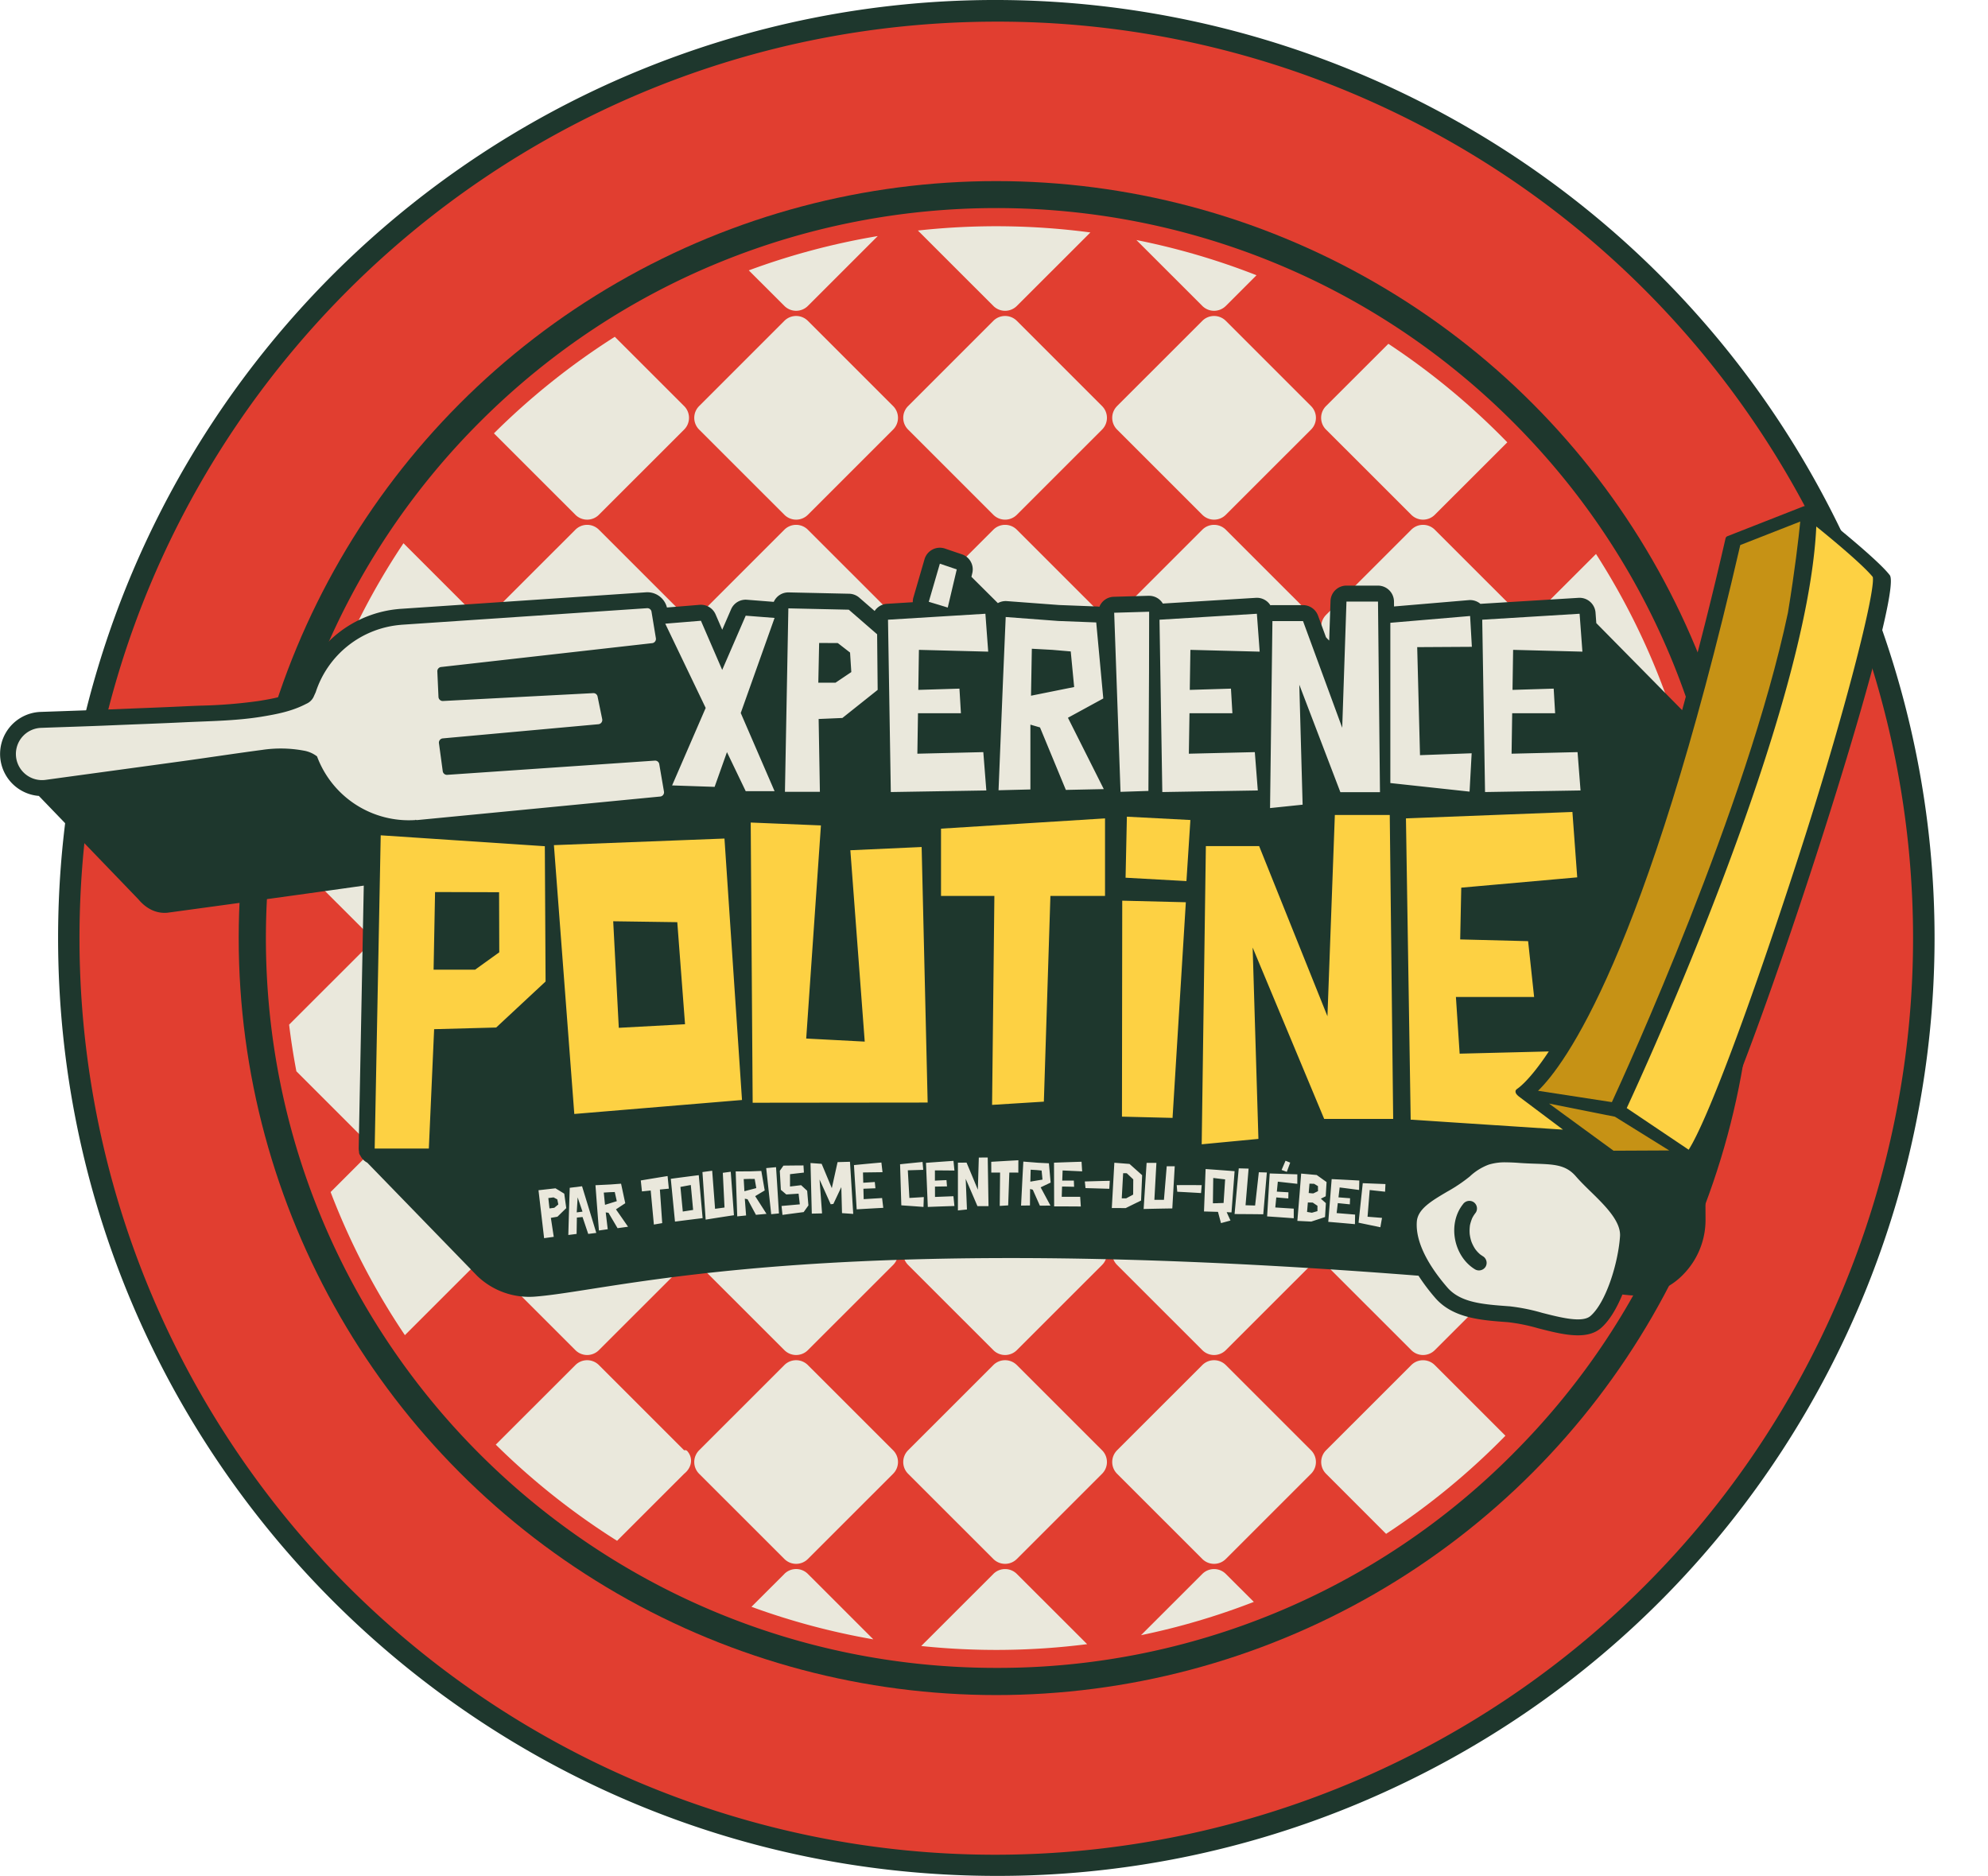 <svg xmlns="http://www.w3.org/2000/svg" viewBox="0 0 744 702"><ellipse cx="372.82" cy="351.05" fill="#e13e30" rx="347.2" ry="346.95"/><path fill="#1e372d" d="M372.82 702c-194.02-.12-351.2-157.4-351.08-351.27A351.04 351.04 0 0 1 236.11 27.68c178.77-75.34 384.8 8.4 460.2 187.05 75.32 178.48-8.27 384.2-186.79 459.69A349.23 349.23 0 0 1 372.82 702Zm0-693.9c-189.6.12-343.19 153.8-343.07 343.26a343.03 343.03 0 0 0 209.48 315.69c174.7 73.6 376.03-8.27 449.68-182.84 73.57-174.4-8.1-375.39-182.5-449.16A341.25 341.25 0 0 0 372.8 8.1Z"/><ellipse cx="372.82" cy="351.05" fill="#1e372d" rx="283.49" ry="283.28"/><path fill="#e13e30" d="M372.82 624.16c-150.95 0-273.31-122.28-273.31-273.11 0-72.44 28.8-141.9 80.05-193.12 106.7-106.7 279.74-106.76 386.52-.15 106.77 106.62 106.83 279.55.14 386.24l-.14.15a271.62 271.62 0 0 1-193.26 79.99Z"/><path fill="#eae8dc" d="m574.47 238.9 31.91 31.9a6.22 6.22 0 0 0 8.8 0l8.9-8.91a265.26 265.26 0 0 0-26.78-54.58l-22.83 22.8a6.21 6.21 0 0 0 0 8.8Zm31.91 37.48-31.9 31.89a6.21 6.21 0 0 0 0 8.79l31.9 31.88a6.22 6.22 0 0 0 8.8 0l23.03-23.02c-.99-10.53-2.6-21-4.84-31.35l-18.2-18.19a6.22 6.22 0 0 0-8.79 0Zm0 78.16-31.9 31.88a6.21 6.21 0 0 0 0 8.79l31.9 31.88a6.22 6.22 0 0 0 8.8 0l17.8-17.8a265.56 265.56 0 0 0 5.12-31.85l-22.93-22.9a6.22 6.22 0 0 0-8.79 0Zm0 78.15-31.9 31.88a6.21 6.21 0 0 0 0 8.8l22.27 22.25a265.28 265.28 0 0 0 26.97-54.4l-8.55-8.53a6.22 6.22 0 0 0-8.79 0Z"/><path fill="#e13e30" d="M500.58 117.2a233.3 233.3 0 0 0-7.18-3.78v3.78h7.18Z"/><path fill="#eae8dc" d="m496.26 160.75 31.91 31.89a6.22 6.22 0 0 0 8.8 0l27.13-27.11a267.83 267.83 0 0 0-44.51-36.87l-23.33 23.3a6.2 6.2 0 0 0 0 8.8Z"/><path fill="#e13e30" d="m496.26 230.12 31.91-31.89a6.22 6.22 0 0 1 8.8 0l31.9 31.89a6.21 6.21 0 0 1 0 8.78l-31.9 31.9a6.22 6.22 0 0 1-8.8 0l-31.9-31.9a6.2 6.2 0 0 1 0-8.78Z"/><path fill="#eae8dc" d="m496.26 230.12 31.91-31.89a6.22 6.22 0 0 1 8.8 0s31.9 31.89 31.9 31.89a6.21 6.21 0 0 1 0 8.78l-31.9 31.9a6.22 6.22 0 0 1-8.8 0l-31.9-31.9a6.21 6.21 0 0 1 0-8.78Z"/><path fill="#e13e30" d="m496.26 308.27 31.91-31.89a6.22 6.22 0 0 1 8.8 0l31.9 31.89a6.21 6.21 0 0 1 0 8.79l-31.9 31.88a6.22 6.22 0 0 1-8.8 0l-31.9-31.88a6.15 6.15 0 0 1-.17-8.74c.04-.03.07-.07.16-.05Z"/><path fill="#eae8dc" d="m496.26 308.27 31.91-31.89a6.22 6.22 0 0 1 8.8 0s31.9 31.89 31.9 31.89a6.21 6.21 0 0 1 0 8.79l-31.9 31.88a6.22 6.22 0 0 1-8.8 0l-31.9-31.88a6.21 6.21 0 0 1 0-8.79Z"/><path fill="#e13e30" d="m496.26 386.42 31.91-31.88a6.22 6.22 0 0 1 8.8 0l31.9 31.88a6.21 6.21 0 0 1 0 8.79l-31.9 31.88a6.22 6.22 0 0 1-8.8 0l-31.9-31.88c-2.28-2.4-2.16-6.27 0-8.79Z"/><path fill="#eae8dc" d="m496.26 386.42 31.91-31.88a6.22 6.22 0 0 1 8.8 0s31.9 31.88 31.9 31.88a6.21 6.21 0 0 1 0 8.79l-31.9 31.89a6.22 6.22 0 0 1-8.8 0s-31.9-31.9-31.9-31.9a6.21 6.21 0 0 1 0-8.78Z"/><path fill="#e13e30" d="m496.26 464.57 31.91-31.88a6.22 6.22 0 0 1 8.8 0l31.9 31.88a6.21 6.21 0 0 1 0 8.8l-31.9 31.88a6.22 6.22 0 0 1-8.8 0l-31.9-31.89a6.15 6.15 0 0 1-.17-8.73c.04-.04.07-.07.16-.06Z"/><path fill="#eae8dc" d="m496.26 464.57 31.91-31.88a6.22 6.22 0 0 1 8.8 0s31.9 31.88 31.9 31.88a6.21 6.21 0 0 1 0 8.8l-31.9 31.88a6.22 6.22 0 0 1-8.8 0l-31.9-31.89a6.21 6.21 0 0 1 0-8.79Zm31.91 46.27-31.9 31.89a6.21 6.21 0 0 0 0 8.78L518.74 574a267.82 267.82 0 0 0 44.66-36.72l-26.44-26.43a6.22 6.22 0 0 0-8.8 0Z"/><path fill="#e13e30" d="M493.4 588.68c1.65-.84 3.29-1.7 4.91-2.57h-4.9v2.57Z"/><path fill="#eae8dc" d="M458.76 114.49 470.24 103a264.7 264.7 0 0 0-44.95-13.18l24.67 24.66a6.22 6.22 0 0 0 8.8 0Z"/><path fill="#e13e30" d="m418.05 151.97 31.91-31.9a6.22 6.22 0 0 1 8.8 0l31.9 31.9a6.21 6.21 0 0 1 0 8.78l-31.9 31.89a6.22 6.22 0 0 1-8.8 0s-31.9-31.89-31.9-31.89a6.21 6.21 0 0 1 0-8.78Z"/><path fill="#eae8dc" d="m418.05 151.97 31.91-31.9a6.22 6.22 0 0 1 8.8 0s31.9 31.9 31.9 31.9a6.21 6.21 0 0 1 0 8.78l-31.9 31.89a6.22 6.22 0 0 1-8.8 0l-31.9-31.89a6.21 6.21 0 0 1 0-8.78Z"/><path fill="#e13e30" d="m418.05 230.12 31.91-31.89a6.22 6.22 0 0 1 8.8 0l31.9 31.89a6.21 6.21 0 0 1 0 8.78l-31.9 31.9a6.22 6.22 0 0 1-8.8 0s-31.9-31.9-31.9-31.9a6.21 6.21 0 0 1 0-8.78Z"/><path fill="#eae8dc" d="m418.05 230.12 31.91-31.89a6.22 6.22 0 0 1 8.8 0l31.9 31.89a6.21 6.21 0 0 1 0 8.78l-31.9 31.9a6.22 6.22 0 0 1-8.8 0l-31.9-31.9a6.21 6.21 0 0 1 0-8.78Z"/><path fill="#e13e30" d="m418.05 308.27 31.91-31.89a6.22 6.22 0 0 1 8.8 0l31.9 31.89a6.21 6.21 0 0 1 0 8.79s-31.9 31.88-31.9 31.88a6.22 6.22 0 0 1-8.8 0s-31.9-31.88-31.9-31.88a6.21 6.21 0 0 1 0-8.79Z"/><path fill="#eae8dc" d="m418.05 308.27 31.91-31.89a6.22 6.22 0 0 1 8.8 0s31.9 31.89 31.9 31.89a6.21 6.21 0 0 1 0 8.79s-31.9 31.88-31.9 31.88a6.22 6.22 0 0 1-8.8 0l-31.9-31.88a6.21 6.21 0 0 1 0-8.79Z"/><path fill="#e13e30" d="m418.05 386.42 31.91-31.88a6.22 6.22 0 0 1 8.8 0l31.9 31.88a6.21 6.21 0 0 1 0 8.79s-31.9 31.89-31.9 31.89a6.22 6.22 0 0 1-8.8 0l-31.9-31.9a6.21 6.21 0 0 1 0-8.78Z"/><path fill="#eae8dc" d="m418.05 386.42 31.91-31.88a6.22 6.22 0 0 1 8.8 0s31.9 31.88 31.9 31.88a6.21 6.21 0 0 1 0 8.79l-31.9 31.89a6.22 6.22 0 0 1-8.8 0s-31.9-31.9-31.9-31.9a6.21 6.21 0 0 1 0-8.78Z"/><path fill="#e13e30" d="m490.67 473.36-31.91 31.89a6.22 6.22 0 0 1-8.8 0l-31.9-31.89a6.21 6.21 0 0 1 0-8.79s31.9-31.88 31.9-31.88a6.22 6.22 0 0 1 8.8 0s31.9 31.88 31.9 31.88a6.21 6.21 0 0 1 0 8.8Z"/><path fill="#eae8dc" d="m418.05 464.57 31.91-31.88a6.22 6.22 0 0 1 8.8 0s31.9 31.88 31.9 31.88a6.21 6.21 0 0 1 0 8.8l-31.9 31.88a6.22 6.22 0 0 1-8.8 0s-31.9-31.89-31.9-31.89a6.21 6.21 0 0 1 0-8.79Zm0 78.16 31.91-31.89a6.22 6.22 0 0 1 8.8 0l31.9 31.89a6.21 6.21 0 0 1 0 8.78s-31.9 31.89-31.9 31.89a6.22 6.22 0 0 1-8.8 0l-31.9-31.89a6.21 6.21 0 0 1 0-8.78ZM449.96 589l-22.94 22.92a264.67 264.67 0 0 0 42.22-12.46L458.76 589a6.22 6.22 0 0 0-8.8 0Zm-69.41-474.51 27.52-27.5a268.24 268.24 0 0 0-64.55-.72l28.24 28.22a6.22 6.22 0 0 0 8.79 0Z"/><path fill="#e13e30" d="m339.85 151.97 31.9-31.9a6.22 6.22 0 0 1 8.8 0l31.9 31.9a6.21 6.21 0 0 1 0 8.78l-31.9 31.89a6.22 6.22 0 0 1-8.8 0l-31.9-31.89a6.25 6.25 0 0 1 0-8.78Z"/><path fill="#eae8dc" d="m339.85 151.97 31.9-31.9a6.22 6.22 0 0 1 8.8 0s31.9 31.9 31.9 31.9a6.21 6.21 0 0 1 0 8.78l-31.9 31.89a6.22 6.22 0 0 1-8.8 0l-31.9-31.89a6.21 6.21 0 0 1 0-8.78Z"/><path fill="#e13e30" d="m412.46 238.9-31.91 31.9a6.22 6.22 0 0 1-8.8 0s-31.9-31.9-31.9-31.9a6.21 6.21 0 0 1 0-8.78l31.9-31.89a6.22 6.22 0 0 1 8.8 0l31.9 31.89a6.19 6.19 0 0 1 .07 8.76c-.01.02-.03.03-.06.02Z"/><path fill="#eae8dc" d="m339.85 230.12 31.9-31.89a6.22 6.22 0 0 1 8.8 0l31.9 31.89a6.21 6.21 0 0 1 0 8.78s-31.9 31.9-31.9 31.9a6.22 6.22 0 0 1-8.8 0l-31.9-31.9a6.21 6.21 0 0 1 0-8.78Z"/><path fill="#e13e30" d="m339.85 308.27 31.9-31.89a6.22 6.22 0 0 1 8.8 0l31.9 31.89a6.21 6.21 0 0 1 0 8.79s-31.9 31.88-31.9 31.88a6.22 6.22 0 0 1-8.8 0s-31.9-31.88-31.9-31.88c-2.57-2.29-3.02-5.97-.73-8.53.16-.18.33-.35.73-.26Z"/><path fill="#eae8dc" d="m339.85 308.27 31.9-31.89a6.22 6.22 0 0 1 8.8 0l31.9 31.89a6.21 6.21 0 0 1 0 8.79s-31.9 31.88-31.9 31.88a6.22 6.22 0 0 1-8.8 0l-31.9-31.88a6.21 6.21 0 0 1 0-8.79Z"/><path fill="#e13e30" d="m412.46 395.2-31.91 31.9a6.22 6.22 0 0 1-8.8 0l-31.9-31.9a6.21 6.21 0 0 1 0-8.78s31.9-31.88 31.9-31.88a6.22 6.22 0 0 1 8.8 0l31.9 31.88a6.32 6.32 0 0 1 0 8.79Z"/><path fill="#eae8dc" d="m339.85 386.42 31.9-31.88a6.22 6.22 0 0 1 8.8 0s31.9 31.88 31.9 31.88a6.21 6.21 0 0 1 0 8.79s-31.9 31.89-31.9 31.89a6.22 6.22 0 0 1-8.8 0s-31.9-31.9-31.9-31.9a6.21 6.21 0 0 1 0-8.78Zm0 78.15 31.9-31.88a6.22 6.22 0 0 1 8.8 0l31.9 31.88a6.21 6.21 0 0 1 0 8.8s-31.9 31.88-31.9 31.88a6.22 6.22 0 0 1-8.8 0s-31.9-31.89-31.9-31.89a6.21 6.21 0 0 1 0-8.79Z"/><path fill="#e13e30" d="m412.46 551.51-31.91 31.89a6.22 6.22 0 0 1-8.8 0l-31.9-31.89a6.21 6.21 0 0 1 0-8.78l31.9-31.89a6.22 6.22 0 0 1 8.8 0s31.9 31.89 31.9 31.89a6.32 6.32 0 0 1 0 8.78Z"/><path fill="#eae8dc" d="m339.85 542.73 31.9-31.89a6.22 6.22 0 0 1 8.8 0l31.9 31.89a6.21 6.21 0 0 1 0 8.78s-31.9 31.89-31.9 31.89a6.22 6.22 0 0 1-8.8 0l-31.9-31.89a6.21 6.21 0 0 1 0-8.78ZM371.76 589l-27 26.97a269.7 269.7 0 0 0 62.1-.69L380.55 589a6.22 6.22 0 0 0-8.8 0Zm-69.42-474.51 26.16-26.15a264.83 264.83 0 0 0-48.27 12.84l13.32 13.3a6.22 6.22 0 0 0 8.8 0Z"/><path fill="#e13e30" d="m334.25 160.75-31.9 31.89a6.22 6.22 0 0 1-8.8 0l-31.91-31.89a6.21 6.21 0 0 1 0-8.78l31.9-31.9a6.22 6.22 0 0 1 8.8 0l31.91 31.9a6.21 6.21 0 0 1 0 8.78Z"/><path fill="#eae8dc" d="m261.64 151.97 31.9-31.9a6.22 6.22 0 0 1 8.8 0s31.91 31.9 31.91 31.9a6.21 6.21 0 0 1 0 8.78l-31.9 31.89a6.22 6.22 0 0 1-8.8 0l-31.91-31.89a6.21 6.21 0 0 1 0-8.78Z"/><path fill="#e13e30" d="m261.64 230.12 31.9-31.89a6.22 6.22 0 0 1 8.8 0l31.91 31.89a6.21 6.21 0 0 1 0 8.78l-31.9 31.9a6.22 6.22 0 0 1-8.8 0s-31.91-31.9-31.91-31.9a6.2 6.2 0 0 1-.03-8.77s.01-.02.03-.01Z"/><path fill="#eae8dc" d="m261.64 230.12 31.9-31.89a6.22 6.22 0 0 1 8.8 0l31.91 31.89a6.21 6.21 0 0 1 0 8.78s-31.9 31.9-31.9 31.9a6.22 6.22 0 0 1-8.8 0l-31.91-31.9a6.21 6.21 0 0 1 0-8.78Z"/><path fill="#e13e30" d="m334.25 317.06-31.9 31.88a6.22 6.22 0 0 1-8.8 0s-31.91-31.88-31.91-31.88a6.21 6.21 0 0 1 0-8.79s31.9-31.89 31.9-31.89a6.22 6.22 0 0 1 8.8 0l31.91 31.89a6.21 6.21 0 0 1 0 8.79Z"/><path fill="#eae8dc" d="m261.64 308.27 31.9-31.89a6.22 6.22 0 0 1 8.8 0l31.91 31.89a6.21 6.21 0 0 1 0 8.79s-31.9 31.88-31.9 31.88a6.22 6.22 0 0 1-8.8 0l-31.91-31.88a6.21 6.21 0 0 1 0-8.79Z"/><path fill="#e13e30" d="m334.25 395.2-31.9 31.9a6.22 6.22 0 0 1-8.8 0l-31.91-31.9a6.21 6.21 0 0 1 0-8.78s31.9-31.88 31.9-31.88a6.22 6.22 0 0 1 8.8 0l31.91 31.88a6.32 6.32 0 0 1 0 8.79Z"/><path fill="#eae8dc" d="m261.64 386.42 31.9-31.88a6.22 6.22 0 0 1 8.8 0s31.91 31.88 31.91 31.88a6.21 6.21 0 0 1 0 8.79s-31.9 31.89-31.9 31.89a6.22 6.22 0 0 1-8.8 0s-31.91-31.9-31.91-31.9a6.21 6.21 0 0 1 0-8.78Z"/><path fill="#e13e30" d="m334.25 473.36-31.9 31.89a6.22 6.22 0 0 1-8.8 0l-31.91-31.89a6.21 6.21 0 0 1 0-8.79s31.9-31.88 31.9-31.88a6.22 6.22 0 0 1 8.8 0s31.91 31.88 31.91 31.88a6.32 6.32 0 0 1 0 8.8Z"/><path fill="#eae8dc" d="m261.64 464.57 31.9-31.88a6.22 6.22 0 0 1 8.8 0l31.91 31.88a6.21 6.21 0 0 1 0 8.8s-31.9 31.88-31.9 31.88a6.22 6.22 0 0 1-8.8 0l-31.91-31.89a6.21 6.21 0 0 1 0-8.79Zm0 78.16 31.9-31.89a6.22 6.22 0 0 1 8.8 0l31.91 31.89a6.21 6.21 0 0 1 0 8.78s-31.9 31.89-31.9 31.89a6.22 6.22 0 0 1-8.8 0l-31.91-31.89a6.21 6.21 0 0 1 0-8.78ZM293.55 589l-12.32 12.3a264.82 264.82 0 0 0 45.61 12.18l-24.5-24.49a6.22 6.22 0 0 0-8.8 0Zm-69.42-396.36 31.91-31.89a6.21 6.21 0 0 0 0-8.78l-25.95-25.94a267.74 267.74 0 0 0-45.24 36.14l30.49 30.47a6.22 6.22 0 0 0 8.8 0Z"/><path fill="#e13e30" d="m256.04 238.9-31.9 31.9a6.22 6.22 0 0 1-8.8 0l-31.9-31.9a6.21 6.21 0 0 1 0-8.78s31.9-31.89 31.9-31.89a6.22 6.22 0 0 1 8.8 0l31.9 31.89c2.28 2.4 2.16 6.27 0 8.78Z"/><path fill="#eae8dc" d="m183.43 230.12 31.91-31.89a6.22 6.22 0 0 1 8.8 0l31.9 31.89a6.21 6.21 0 0 1 0 8.78l-31.9 31.9a6.22 6.22 0 0 1-8.8 0l-31.91-31.9a6.21 6.21 0 0 1 0-8.78Z"/><path fill="#e13e30" d="m256.04 317.06-31.9 31.88a6.22 6.22 0 0 1-8.8 0l-31.9-31.88a6.21 6.21 0 0 1 0-8.79l31.9-31.89a6.22 6.22 0 0 1 8.8 0l31.9 31.89a6.21 6.21 0 0 1 0 8.79Z"/><path fill="#eae8dc" d="m183.43 308.27 31.91-31.89a6.22 6.22 0 0 1 8.8 0l31.9 31.89a6.21 6.21 0 0 1 0 8.79s-31.9 31.88-31.9 31.88a6.22 6.22 0 0 1-8.8 0l-31.91-31.88a6.21 6.21 0 0 1 0-8.79Z"/><path fill="#e13e30" d="m256.04 395.2-31.9 31.9a6.22 6.22 0 0 1-8.8 0l-31.91-31.9a6.21 6.21 0 0 1 0-8.78s31.91-31.88 31.91-31.88a6.22 6.22 0 0 1 8.8 0l31.9 31.88a6.21 6.21 0 0 1 0 8.79Z"/><path fill="#eae8dc" d="m183.43 386.42 31.91-31.88a6.22 6.22 0 0 1 8.8 0l31.9 31.88a6.21 6.21 0 0 1 0 8.79s-31.9 31.89-31.9 31.89a6.22 6.22 0 0 1-8.8 0l-31.91-31.9a6.21 6.21 0 0 1 0-8.78Z"/><path fill="#e13e30" d="m256.04 473.36-31.9 31.89a6.22 6.22 0 0 1-8.8 0l-31.91-31.89a6.21 6.21 0 0 1 0-8.79s31.91-31.88 31.91-31.88a6.22 6.22 0 0 1 8.8 0l31.9 31.88a6.15 6.15 0 0 1 .16 8.74c-.03.03-.07.07-.16.05Z"/><path fill="#eae8dc" d="m183.43 464.57 31.91-31.88a6.22 6.22 0 0 1 8.8 0l31.9 31.88a6.21 6.21 0 0 1 0 8.8l-31.9 31.88a6.22 6.22 0 0 1-8.8 0l-31.91-31.89a6.21 6.21 0 0 1 0-8.79Zm72.61 78.16-31.9-31.89a6.22 6.22 0 0 0-8.8 0l-29.8 29.77a267.7 267.7 0 0 0 45.4 35.99l25.1-25.09c2.69-2.14 3.5-5.58 1.36-8.26-.29-.37-.62-.7-1.36-.52Z"/><path fill="#e13e30" d="M247.32 586.11c3.77 2.02 7.59 3.94 11.46 5.77v-5.77h-11.46Z"/><path fill="#eae8dc" d="m145.92 270.8 31.91-31.9a6.21 6.21 0 0 0 0-8.78L151 203.29a265.46 265.46 0 0 0-27.65 53.72l13.8 13.78a6.22 6.22 0 0 0 8.78 0Zm0 78.14 31.91-31.88a6.21 6.21 0 0 0 0-8.79l-31.9-31.89a6.22 6.22 0 0 0-8.8 0L110.6 302.9a262.22 262.22 0 0 0-2.53 17l29.07 29.04a6.22 6.22 0 0 0 8.8 0Zm0 78.16 31.91-31.9a6.21 6.21 0 0 0 0-8.78l-31.9-31.88a6.22 6.22 0 0 0-8.8 0l-28.93 28.9a262.2 262.2 0 0 0 2.72 17.46l26.21 26.2a6.22 6.22 0 0 0 8.8 0Zm31.91 37.47-31.9-31.88a6.22 6.22 0 0 0-8.8 0l-13.4 13.4a265.52 265.52 0 0 0 27.8 53.55l26.3-26.28a6.21 6.21 0 0 0 0-8.79Z"/><path fill="#1e372d" d="M707.24 215.24c-5.02-6.54-27.45-24.17-28.4-24.91a4.6 4.6 0 0 0-.51-.33l-.16-.1-.01-.01a5.08 5.08 0 0 0-.8-.34l-.26-.07a4.7 4.7 0 0 0-.56-.13c-.11-.01-.22 0-.33-.02a3.75 3.75 0 0 0-.4-.02l-.05.01-.3.05a2.5 2.5 0 0 0-.39.08l-.07.02-28.42 11.15c-.4.12-.7.44-.8.83a1471.08 1471.08 0 0 1-16.25 64.3l-32.12-32.57-.29-3.94a6 6 0 0 0-6.33-5.52l-36.44 2.23-.3.03a5.98 5.98 0 0 0-4.38-1.4l-27.96 2.37-.02-1.9a6 6 0 0 0-5.98-5.9h-11.8a5.95 5.95 0 0 0-5.97 5.77l-.5 14.8-.02-.02-.69-.7a2.02 2.02 0 0 0-.23-.25 1.99 1.99 0 0 0-.22-.23l-.03-.04-2.99-8.12a6 6 0 0 0-5.6-3.91H476.2c-.26 0-.52.02-.77.05a5.95 5.95 0 0 0-5.42-2.78l-34.83 2.14a5.95 5.95 0 0 0-5.12-2.9l-.17-.01-13.08.38a5.96 5.96 0 0 0-5.37 3.74c-.31-.06-.63-.1-.94-.11l-14.14-.55-19.53-1.46a5.98 5.98 0 0 0-3.38.75l-9.9-9.85.33-1.38c.72-3-.97-6.05-3.89-7.03l-6.32-2.15a5.98 5.98 0 0 0-7.67 3.98l-4.15 14.27a5.6 5.6 0 0 0-.24 1.82l-9.64.6a5.97 5.97 0 0 0-4.64 2.68l-5.75-4.99a6 6 0 0 0-3.78-1.46l-22.63-.5h-.13a5.96 5.96 0 0 0-5.46 3.54l-10.03-.79a5.94 5.94 0 0 0-5.95 3.58l-3.31 7.64-2.48-5.73a5.97 5.97 0 0 0-5.98-3.59l-12.23 1a7.55 7.55 0 0 0-7.94-5.68l-91.96 6.2-.22.01-.22.03a42.58 42.58 0 0 0-36.68 28.95l-.5 1.11-.26.14c-4.51 2.4-9.7 3.37-15.06 4.23a184.39 184.39 0 0 1-21.88 1.74c-2.04.08-4.09.16-6.13.26-5.86.28-11.84.52-17.61.74l-10.68.43c-4.65.2-10.73.4-16.6.61l-8.66.3a15.75 15.75 0 0 0-.66 31.44l.53.55 1.38 1.43 35.34 36.71c2.78 3.32 6.16 5.07 9.79 5.07.56 0 1.13-.04 1.68-.13l2.3-.31c27.63-3.77 47.83-6.53 70.58-9.75l-1.9 98.28c0 .44.04.87.13 1.3a2 2 0 0 0 .46 1.4 5.93 5.93 0 0 0 2.62 2.7l41.25 42.48a28.03 28.03 0 0 0 21.52 7.64c5.45-.42 12.34-1.5 21.06-2.87 27.6-4.32 73.79-11.56 156.96-11.56 45.57 0 96.68 2.22 152.63 6.61a74.81 74.81 0 0 0 6.24 8.28c6.58 7.6 17.03 8.37 27.15 9.1l.21.02c3.76.44 7.47 1.2 11.1 2.25 5.13 1.32 10.37 2.66 14.93 2.66 3.35 0 6.33-.72 8.64-2.71 3.12-2.7 5.86-7.28 8.03-12.56l2 .2c.86.1 1.72.14 2.6.14a25.48 25.48 0 0 0 18.09-7.76 29.16 29.16 0 0 0 8.43-20.6l-.13-24.94a181.37 181.37 0 0 0 8.81-19.2c22.77-55.58 65.32-190.46 60.27-197.04Z"/><path fill="#eae8dc" d="m358.06 213.09-6.32-2.15-4.15 14.27 7.1 2.15 3.37-14.27zm233.45 82.72-1.12-14.35-24.69.59.23-15.15H582l-.54-9.2-15.41.47.23-14.98 25.93.67-1.05-14.18-36.44 2.23 1.05 64.49 35.74-.59zm-222.38 0L368 281.46l-24.68.59.23-15.15h16.07l-.55-9.2-15.4.47.23-14.98 25.93.67-1.05-14.18-36.45 2.23 1.05 64.49 35.75-.59zm117.13-39.58 15.37 40.22h14.82l-.74-71.33h-11.8l-1.59 47.23-14.67-39.93H476.2l-.89 69.98 12.19-1.27-1.24-44.9zm-56.47 39.75.23-44.44.04-22.62-13.08.38 2.37 67.02 10.44-.34zm40.94-.17-1.12-14.35-24.69.59.24-15.15h16.06l-.54-9.2-15.41.47.23-14.98 25.93.67-1.05-14.18-36.44 2.23 1.05 64.49 35.74-.59zm-85.11-24.64 3.6 1.05 9.67 23.38 14.2-.3-13.42-26.7 13.23-7.22-2.64-28.45-14.2-.55-19.68-1.48-1 23.43-1.68 41.4 11.92-.3v-24.26Zm.54-28.4 7.69.42 6.87.59L402 257.1l-16.15 3.25.31-17.6Zm164.6 39.12-19.33.71-1.05-40.43 20.46-.12-.66-11.53-29.85 2.54v59.97l29.65 3.21.78-14.35zm-299.23 12.03 15.91.54 4.62-13 7.02 14.61h10.8l-12.66-29.25 12.66-35.58-10.8-.84-8.8 20.3-7.96-18.4-13.35 1.09 15.13 31.53-12.57 29zm54.84-24.86 8.89-.38 13.2-10.51v-.04l-.2-20.77-10.6-9.2-22.62-.5-1.28 68.66h13.08l-.47-27.26Zm.2-28.45 6.98.04 4.58 3.55.47 7.3-5.9 3.97h-6.45l.31-14.86Zm-151.09 66.27v-.13c.19.1.4.14.62.14l90.88-8.8a1.59 1.59 0 0 0 1.51-1.85l-1.75-10.2a1.58 1.58 0 0 0-1.67-1.4l-77.71 5.32a1.58 1.58 0 0 1-1.67-1.4l-1.41-10.4a1.6 1.6 0 0 1 1.41-1.84l58.27-5.3a1.6 1.6 0 0 0 1.41-1.92l-1.72-8.38a1.58 1.58 0 0 0-1.58-1.34l-56.35 2.95a1.6 1.6 0 0 1-1.62-1.56l-.43-9.47a1.6 1.6 0 0 1 1.31-1.68l79.19-8.95a1.6 1.6 0 0 0 1.29-1.85l-1.62-9.82a1.58 1.58 0 0 0-1.7-1.4l-92.04 6.21-.08.02a36.66 36.66 0 0 0-31.87 25.22c-.25.55-.51 1.1-.75 1.66a5.34 5.34 0 0 1-2.78 2.67c-5.3 2.8-11.09 3.9-16.9 4.85-9.5 1.53-19.11 1.6-28.68 2.06-9.44.46-18.88.78-28.32 1.18-6.95.3-16.74.6-25.3.91a9.78 9.78 0 1 0 1.67 19.46c16.78-2.3 42.96-5.86 52.72-7.21 9.45-1.32 18.89-2.76 28.35-4.01a46.98 46.98 0 0 1 15.46.27c1.83.3 3.56 1.04 5.03 2.17a36.67 36.67 0 0 0 36.83 23.82Z"/><path fill="#fdd143" d="m207.3 316.27 7.63 100.6 62.76-5.23-6.56-97.84-63.83 2.47Zm24.28 68.36-2.09-39.87 23.98.34 2.9 38.19-24.79 1.34Zm49.37-76.82.73 104.86 65.49-.07-2.25-95.63-26.68 1.21 5.38 71.61-21.9-1.15 5.51-79.75-26.28-1.08zm-77.05 8.86-61.42-4.08-2.26 117.23h20.27l1.98-44.68 23.22-.62 18.49-17.22-.28-50.63Zm-26.09 46.2h-15.54l.55-29.05 23.96.07.07 22.48-9.04 6.5Zm390.47 47.33-.08-.08a3.75 3.75 0 0 1-.59-.58l-.06-.06-.06-.11a1.5 1.5 0 0 1-.31-1.04v-.03c.01-.1.03-.19.07-.27l.07-.1.16-.19c.06-.07.14-.14.22-.2l.09-.07c.12-.07 4.46-2.8 11.84-14l-33.36.83-1.4-21.2h29.27l-2.25-20.9-25.42-.65.4-19.37 43.4-3.86-1.8-24.47-62.3 2.4L527.94 419l57 3.73-16.67-12.52Zm-68.72-105.21-2.77 75.31-25.56-63.67h-19.94l-1.56 111.59 21.23-2.02-2.16-71.61 26.77 64.14h25.82l-1.28-113.74h-20.55zm-108.9 107.27 2.45-76.99h20.44v-29.01l-61.38 3.84v25.17h19.97l-.86 78.2 19.38-1.21zm29.23 5.61 18.93.47 4.97-80.63.01-.07-23.81-.59-.1 80.82zm281-201.94c-3.31-4.1-13.57-12.8-21.15-18.9-3.24 70.42-64.52 203.75-70.94 217.64l23.18 15.58c6.9-10.84 22.61-52.62 40.9-109.02 17.61-54.29 29.09-100.1 28-105.3Z"/><path fill="#eae8dc" d="M249.84 440.1c-3.35.54-6.7 1.09-10.03 1.65l.44 4.1 3.27-.34 1.19 12.74 3.12-.53-.87-12.57 3.35-.33-.47-4.72Zm1.2 1.03 1.57 16.02c3.45-.45 6.9-.88 10.34-1.3l-1.44-16.08c-3.5.44-6.98.89-10.47 1.36Zm4.49 12.25-.88-9.21 3.88-.72.87 9.33-3.87.6Zm14.98-14.48.64 12.98-3.54.48-1.08-14.25-3.64.5 1.2 17.8c3.52-.57 7.05-1.12 10.58-1.65l-1.19-16.27-2.97.4Zm15.68 6.59-1.27-7.3-4.01.15-5.58.03.2 6.08.38 10.74 3.31-.34-.48-6.27 1.03.2 3.14 5.83 3.95-.36c-1.4-2.21-2.82-4.42-4.24-6.63l3.57-2.13Zm-7.6.29-.26-4.55 2.16-.06 1.95.01.6 3.43-4.45 1.17Zm11.84-9-3.68.35 1.87 17.25 2.9-.29-.71-11.47-.38-5.84Zm9.39 6.74-4.16.5v-4.62l5.2-.6-.16-2.67c-2.5.01-5 .04-7.5.07l-1.36 1.95.4 7.11 2.03 1.73 4.6-.3.46 4-6.84.61.35 3.34c2.64-.36 5.28-.71 7.93-1.05l1.78-2.5-.47-5.48-2.26-2.09Zm13.64-8.63-2.16 9.75a2116.3 2116.3 0 0 0-3.8-9.11l-4.17-.3.48 18.93 3.84-.08c-.3-4.23-.62-8.46-.94-12.68 1.4 3.08 2.8 6.17 4.17 9.26l1-.12 2.98-6.3.26 9.74 4.2.29-1.22-19.51-4.64.13Zm9.77 13.86-.1-3.9 4.5-.17-.24-2.35-4.32.28-.1-3.85 7.31-.1-.42-3.62c-3.43.3-6.85.62-10.27.96l1.02 16.56c3.32-.2 6.64-.39 9.95-.56l-.44-3.67-6.9.42Zm16.52-10.8 5.77-.17-.26-2.95c-2.8.28-5.61.56-8.41.86l.47 15.37c2.76.19 5.53.38 8.29.6l.13-3.69-5.4.33-.59-10.35Zm17.09-3.53c-3.43.23-6.86.48-10.29.74l.68 16.5c3.32-.13 6.64-.25 9.96-.35l-.37-3.66-6.9.27-.01-3.87 4.5-.08-.19-2.35c-1.44.06-2.88.12-4.33.2v-3.84c2.43.01 4.87.03 7.3.06l-.35-3.62Zm9.48-1.24-.36 12.04c-1.4-3.38-2.8-6.76-4.23-10.15l-3.23.03v17.87l3.38-.36-.47-11.46c1.48 3.4 2.95 6.82 4.4 10.22l4.14-.02-.3-18.18-3.33.01Zm4.67 5.62h3.29l-.13 12.48 3.16-.2.43-12.28c1.12 0 2.24 0 3.37.02 0-1.54 0-3.09.02-4.63-3.4.18-6.78.38-10.16.58l.02 4.02Zm21.56-3.47-4.01-.2-5.56-.44-.32 5.95-.53 10.52 3.33-.05.05-6.17 1.01.28 2.65 5.97 3.96-.03-3.67-6.83 3.74-1.78-.65-7.22Zm-6.95 6.87.12-4.47 2.17.13 1.93.18.33 3.39c-1.52.25-3.04.5-4.55.77Zm19.39-3.85-.22-3.6c-3.44.1-6.88.22-10.31.35l.05 16.36c3.32 0 6.65.01 9.98.04l-.24-3.64h-6.9l.12-3.83c1.5.02 3.01.05 4.51.09l-.1-2.33-4.34.02.14-3.8 7.3.34Zm1.26 6.26 8.9.26.18-2.99c-3.11.07-6.23.16-9.34.25l.26 2.48Zm10.79-9.49-.95 16.95 5.2.02a989.9 989.9 0 0 1 5.75-2.82l.4-9.49-4.72-4.21-5.68-.45Zm7.04 11.92-2.63 1.41-1.64-.01.52-9.4 1.36.01 2.43 2.3-.04 5.7ZM435.6 449h-3.58l.76-13.83-3.67.01-1.11 17.25c3.57-.09 7.15-.16 10.73-.21l.91-15.78h-3L435.6 449Zm4.97-3.03c2.97.15 5.94.32 8.91.5l.25-2.97c-3.12-.01-6.23-.02-9.35 0l.2 2.47Zm21.47-7.69c-3.62-.28-7.23-.55-10.85-.8l-.6 15.87 5.23.15 1.13 4.21 3.55-.96-1.43-3.14 1.81.1 1.16-15.43Zm-4.12 11.9-2.2.06-.04.02-1.76.03.13-9.47 4.45.53-.58 8.84Zm11.8.95-3.58-.1 1.14-13.71-3.68-.1-1.57 17.1c3.57.02 7.15.04 10.74.09l1.34-15.64-3-.09-1.39 12.45Zm4.48 4.07c3.33.22 6.66.45 9.98.7v-3.6l-6.91-.44.37-3.76 4.5.38.05-2.3-4.34-.25.37-3.73 7.29.81.01-3.55-10.34-.33-.97 16.08Zm6.9-20.82-1.47 3.44 1.96.71 1.26-3.46-1.75-.7Zm15.36 7.97-3.69-2.64-5.82-.53-.54 6.97-.88 10.73 5.2.26 5.16-1.7.31-5.2-1.88-1.67 1.82-.9.32-5.32Zm-5.49 11.48-1.81-.3.3-3.54 1.82.04 1.77 1.2v2l-2.08.6Zm.58-7.25-.56-.01-1.22-.12.3-3.5 1.73.05 1.44.87.02 1.88-1.71.83Zm9.12 3.65 4.5.46.09-2.28-4.34-.34.44-3.7c2.42.3 4.85.62 7.28.94l.07-3.53c-3.44-.19-6.89-.37-10.34-.53l-1.27 15.99c3.33.27 6.65.56 9.98.87l.06-3.58c-2.3-.2-4.6-.38-6.91-.57l.44-3.73Zm7.76 7.33 8.17 1.7c.2-1.17.4-2.33.62-3.5a1266 1266 0 0 0-5.42-.43l.8-10 5.76.63.14-2.86-8.49-.33-1.58 14.79Z"/><path fill="#fdd143" d="M445.5 306.86h-.07l-23.7-1.24-.49 22.84 22.78 1.26 1.48-22.86z"/><path fill="#c69215" d="m575.6 408.19 27.64 4.25c5.13-11.1 50.52-110.52 65.89-183.17 2.6-15.8 3.98-27.87 4.61-34.1l-22.45 8.8C615.67 358.4 585.48 398.64 575.6 408.2Zm4.11 4.79 24.15 17.64 20.83-.1-20.31-12.62-24.67-4.92z"/><path fill="#eae8dc" d="M595.3 445.92c-2.04-2-3.92-3.84-5.53-5.7-3.75-4.34-8.06-4.49-15.2-4.74a152 152 0 0 1-5.75-.27 73.32 73.32 0 0 0-5.23-.24c-2.19-.06-4.37.23-6.47.87a20.97 20.97 0 0 0-7.05 4.41 58.78 58.78 0 0 1-8.51 5.72c-5.9 3.49-10.97 6.48-11.32 11.2-.63 8.7 5.85 18.19 11.4 24.6 4.95 5.74 13.34 6.35 23.05 7.06l.21.01c4.11.46 8.18 1.27 12.15 2.43 7.08 1.81 15.1 3.86 18.18 1.2 5.67-4.89 10.3-19.33 11.05-29.75.42-5.67-5.63-11.58-10.97-16.8Zm-39.38 28.2a2.92 2.92 0 0 1-3.95.87c-7.95-4.87-10.32-16.92-4.49-24.3a2.93 2.93 0 0 1 3.96-.87 2.88 2.88 0 0 1 .87 3.95c-.32.4-.6.81-.88 1.24l-.31.55-.11.2a16.1 16.1 0 0 0-.83 2.52l-.03.1a16.81 16.81 0 0 0-.17 2.02 15.93 15.93 0 0 0 .06 1.5l.1.63a15.4 15.4 0 0 0 .48 1.97l.13.36c.32.78.7 1.54 1.14 2.25l.24.37.28.36c.26.33.54.64.84.94l.54.51.06.07.06.03c.37.27.75.54 1.15.78a2.9 2.9 0 0 1 .86 3.96ZM211.17 446.7c-1.09-.68-2.18-1.34-3.28-2.01l-6.36.72 2.1 17.94 3.61-.5-1.08-7.1 2.46-.43 3.3-3.22-.75-5.4Zm-3.73 5.28-1.8.24-.43-3.88 1.96-.25 1.4.75.38 1.89-1.5 1.25Zm5.78-7.48c-.19 5.88-.37 11.77-.53 17.66l3.1-.4.1-6.12 2.12-.21 2.13 6.33 3.02-.38a3871.6 3871.6 0 0 0-5.33-17.46l-4.6.58Zm2.62 9.2.34-5.63 1.82 5.35-2.16.28Zm18.16-3.43-1.57-7.31-4 .3-5.58.27.46 6.13.83 10.82 3.3-.48-.75-6.3 1.03.15 3.4 5.76 3.92-.54c-1.5-2.17-3-4.34-4.52-6.5 1.16-.78 2.32-1.54 3.48-2.3Zm-7.58.6-.46-4.58 2.17-.14 1.94-.07.76 3.42-4.41 1.37Z"/></svg>